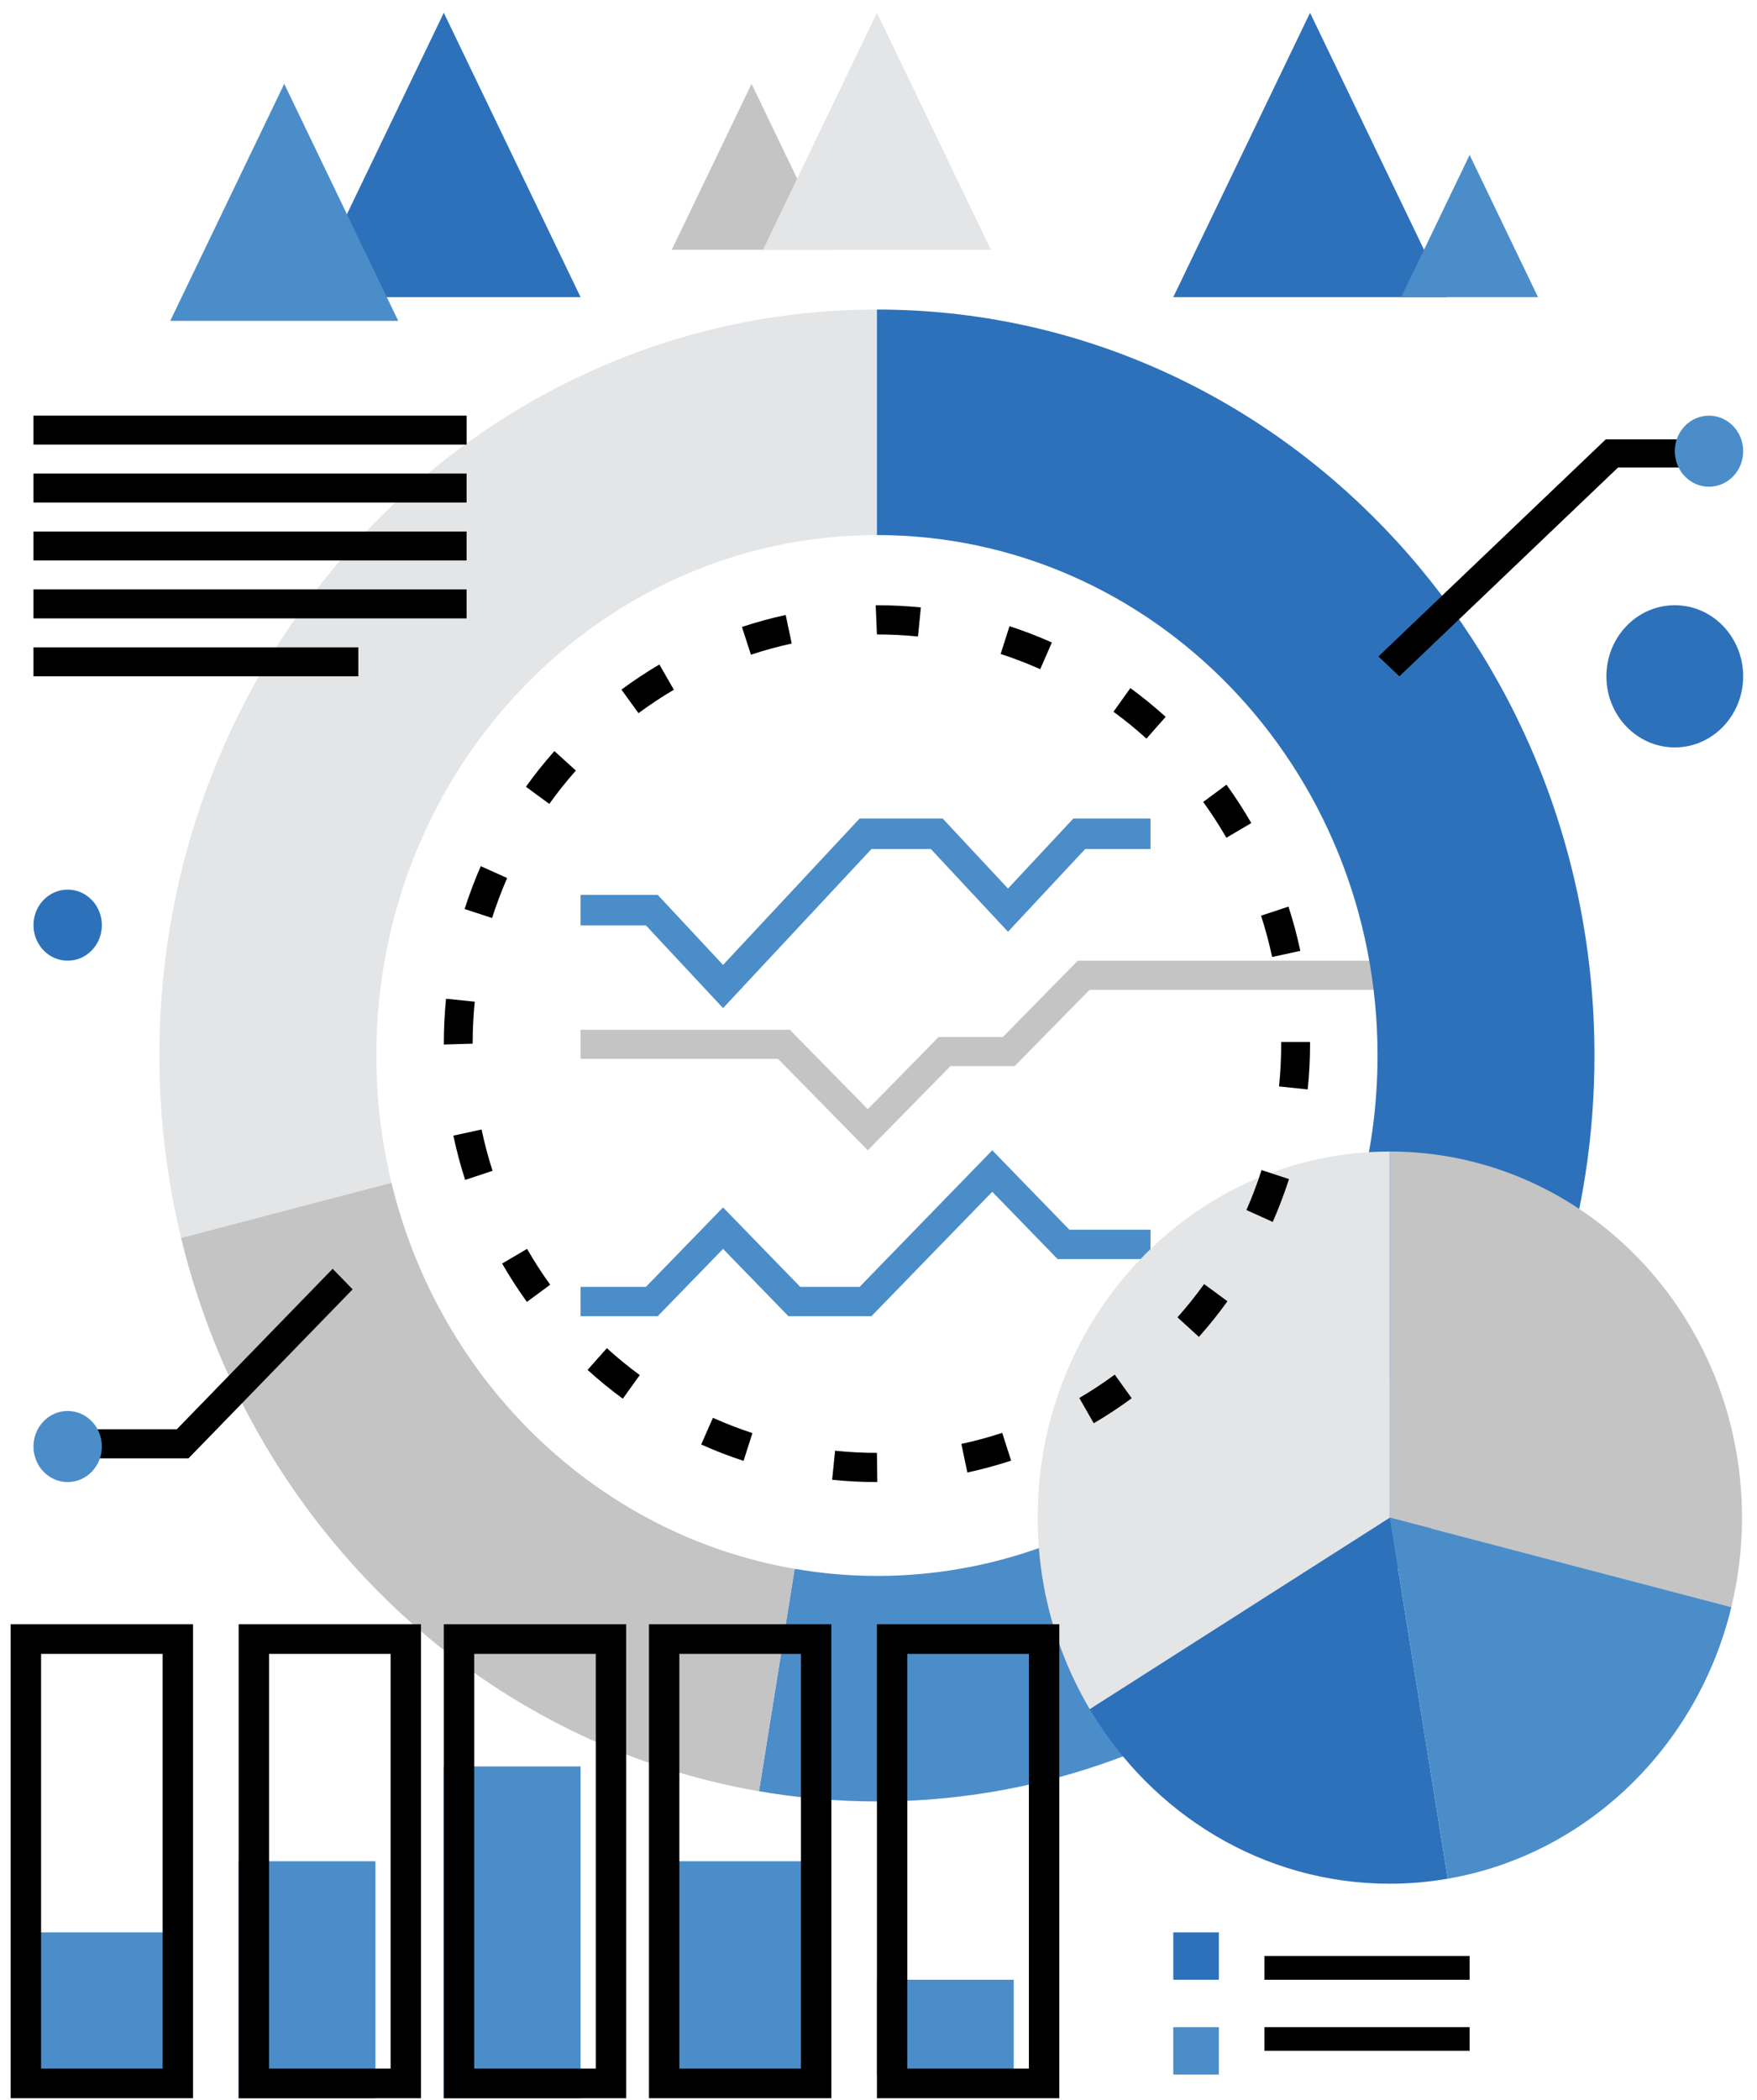 <?xml version="1.0" encoding="UTF-8"?>
<svg width="113px" height="135px" viewBox="0 0 113 135" version="1.1" xmlns="http://www.w3.org/2000/svg" xmlns:xlink="http://www.w3.org/1999/xlink">
    <!-- Generator: Sketch 49.3 (51167) - http://www.bohemiancoding.com/sketch -->
    <title>ico-02</title>
    <desc>Created with Sketch.</desc>
    <defs></defs>
    <g id="Page-1" stroke="none" stroke-width="1" fill="none" fill-rule="evenodd">
        <g id="調査方法" transform="translate(-667, -654)" fill-rule="nonzero">
            <g id="ico-02" transform="translate(667.687, 654.821)">
                <polygon id="Shape" fill="#4B8DC9" points="55.358 83.799 50.018 83.799 45.816 79.473 41.613 83.799 36.653 83.799 36.653 81.912 40.855 81.912 45.816 76.806 50.777 81.912 54.599 81.912 63.129 73.133 68.09 78.24 73.305 78.24 73.305 80.126 67.331 80.126 63.129 75.801"></polygon>
                <polygon id="Shape" fill="#C4C4C4" points="55.124 73.133 49.349 67.253 36.653 67.253 36.653 65.384 50.109 65.384 55.124 70.49 59.68 65.851 63.81 65.851 68.629 60.944 90.898 60.944 90.898 62.814 69.389 62.814 64.57 67.721 60.44 67.721"></polygon>
                <rect id="Rectangle-path" fill="#4B8DC9" x="1.466" y="123.412" width="8.797" height="9.142"></rect>
                <polygon id="Shape" fill="#2D71BB" points="27.856 0 27.856 0 19.059 18.283 36.653 18.283"></polygon>
                <polygon id="Shape" fill="#4B8DC9" points="17.593 4.571 17.593 4.571 10.263 19.807 24.924 19.807"></polygon>
                <polygon id="Shape" fill="#2D71BB" points="83.568 0 83.568 0 92.364 18.283 74.771 18.283"></polygon>
                <polygon id="Shape" fill="#4B8DC9" points="93.831 9.142 93.831 9.142 98.229 18.283 89.432 18.283"></polygon>
                <polygon id="Shape" fill="#C4C4C4" points="47.649 4.571 47.649 4.571 42.517 15.236 52.78 15.236"></polygon>
                <polygon id="Shape" fill="#E4E5E7" points="55.713 0 55.713 0 48.381 15.236 63.042 15.236"></polygon>
                <g id="Group" transform="translate(8.797, 18.283)">
                    <path d="M14.719,48.756 C14.719,30.276 29.133,15.296 46.915,15.296 L46.915,0.797 C21.428,0.797 0.767,22.269 0.767,48.756 C0.767,52.802 1.255,56.73 2.164,60.485 L15.693,56.939 C15.059,54.319 14.719,51.579 14.719,48.756 Z" id="Shape" fill="#E4E5E7"></path>
                    <path d="M46.915,82.215 C45.111,82.215 43.345,82.054 41.622,81.757 L39.33,96.057 C41.799,96.482 44.33,96.714 46.915,96.714 C63.55,96.714 78.125,87.564 86.245,73.847 L74.355,66.261 C68.689,75.831 58.522,82.215 46.915,82.215 Z" id="Shape" fill="#4B8DC9"></path>
                    <path d="M46.915,0.797 L46.915,15.296 C64.697,15.296 79.112,30.276 79.112,48.756 C79.112,55.174 77.37,61.167 74.355,66.262 L86.245,73.847 C90.566,66.548 93.063,57.956 93.063,48.757 C93.063,22.269 72.402,0.797 46.915,0.797 Z" id="Shape" fill="#2D71BB"></path>
                    <path d="M15.693,56.939 L2.164,60.485 C3.917,67.736 7.264,74.324 11.788,79.841 C13.646,82.105 15.699,84.19 17.928,86.062 C23.987,91.153 31.308,94.679 39.331,96.058 L41.623,81.758 C28.956,79.579 18.785,69.723 15.693,56.939 Z" id="Shape" fill="#C4C4C4"></path>
                </g>
                <g id="Group" transform="translate(65.975, 73.133)">
                    <path d="M45.373,23.617 C45.373,25.603 45.133,27.531 44.687,29.373 L22.724,23.617 L22.724,0.079 C35.233,0.079 45.373,10.617 45.373,23.617 Z" id="Shape" fill="#C4C4C4"></path>
                    <path d="M26.448,46.831 C25.236,47.04 23.994,47.154 22.724,47.154 C14.561,47.154 7.407,42.663 3.422,35.93 L22.724,23.617 L26.448,46.831 Z" id="Shape" fill="#2D71BB"></path>
                    <path d="M3.422,35.93 C1.301,32.347 0.075,28.131 0.075,23.617 C0.075,10.617 10.215,0.079 22.724,0.079 L22.724,23.617 L3.422,35.93 Z" id="Shape" fill="#E4E5E7"></path>
                    <path d="M44.687,29.373 C42.512,38.367 35.358,45.299 26.448,46.831 L22.724,23.617 L44.687,29.373 Z" id="Shape" fill="#4B8DC9"></path>
                </g>
                <g id="Group" transform="translate(1.466, 25.901)" fill="#000000">
                    <rect id="Rectangle-path" x="0" y="3.724" width="27.856" height="1.862"></rect>
                    <rect id="Rectangle-path" x="0" y="0" width="27.856" height="1.862"></rect>
                    <rect id="Rectangle-path" x="0" y="7.449" width="27.856" height="1.862"></rect>
                    <rect id="Rectangle-path" x="0" y="11.173" width="27.856" height="1.862"></rect>
                    <rect id="Rectangle-path" x="0" y="14.898" width="20.892" height="1.862"></rect>
                </g>
                <path d="M11.729,134.078 L0,134.078 L0,103.606 L11.729,103.606 L11.729,134.078 Z M1.955,132.173 L9.774,132.173 L9.774,105.51 L1.955,105.51 L1.955,132.173 Z" id="Shape" fill="#000000"></path>
                <rect id="Rectangle-path" fill="#4B8DC9" x="14.661" y="118.842" width="8.797" height="15.236"></rect>
                <path d="M26.39,134.078 L14.661,134.078 L14.661,103.606 L26.39,103.606 L26.39,134.078 Z M16.616,132.173 L24.435,132.173 L24.435,105.51 L16.616,105.51 L16.616,132.173 Z" id="Shape" fill="#000000"></path>
                <rect id="Rectangle-path" fill="#4B8DC9" x="27.856" y="112.747" width="8.797" height="21.331"></rect>
                <path d="M39.585,134.078 L27.856,134.078 L27.856,103.606 L39.585,103.606 L39.585,134.078 Z M29.811,132.173 L37.63,132.173 L37.63,105.51 L29.811,105.51 L29.811,132.173 Z" id="Shape" fill="#000000"></path>
                <rect id="Rectangle-path" fill="#4B8DC9" x="42.517" y="118.842" width="8.797" height="13.712"></rect>
                <path d="M52.78,134.078 L41.051,134.078 L41.051,103.606 L52.78,103.606 L52.78,134.078 Z M43.006,132.173 L50.825,132.173 L50.825,105.51 L43.006,105.51 L43.006,132.173 Z" id="Shape" fill="#000000"></path>
                <rect id="Rectangle-path" fill="#4B8DC9" x="55.712" y="126.46" width="8.797" height="6.094"></rect>
                <path d="M67.441,134.078 L55.712,134.078 L55.712,103.606 L67.441,103.606 L67.441,134.078 Z M57.667,132.173 L65.486,132.173 L65.486,105.51 L57.667,105.51 L57.667,132.173 Z" id="Shape" fill="#000000"></path>
                <polygon id="Shape" fill="#000000" points="11.434 92.94 4.398 92.94 4.398 91.071 10.682 91.071 20.708 80.751 21.992 82.073"></polygon>
                <ellipse id="Oval" fill="#4B8DC9" cx="3.665" cy="92.178" rx="2.199" ry="2.285"></ellipse>
                <polygon id="Shape" fill="#000000" points="89.313 42.661 87.966 41.383 102.588 27.425 109.958 27.425 109.958 29.235 103.378 29.235"></polygon>
                <ellipse id="Oval" fill="#4B8DC9" cx="109.225" cy="28.187" rx="2.199" ry="2.285"></ellipse>
                <path d="M55.711,94.464 C54.732,94.464 53.771,94.413 52.831,94.316 L53.021,92.448 C53.908,92.541 54.813,92.587 55.712,92.587 L55.737,94.464 C55.729,94.464 55.72,94.464 55.711,94.464 Z M61.528,93.849 L61.142,92.011 C62.028,91.821 62.912,91.581 63.769,91.299 L64.343,93.085 C63.424,93.388 62.477,93.644 61.528,93.849 Z M47.134,93.101 C46.211,92.8 45.294,92.445 44.41,92.048 L45.163,90.332 C45.989,90.702 46.844,91.033 47.704,91.316 L47.134,93.101 Z M69.656,90.683 L68.727,89.058 C69.505,88.602 70.272,88.097 71.006,87.556 L72.099,89.074 C71.313,89.653 70.491,90.194 69.656,90.683 Z M39.369,89.105 C38.584,88.53 37.822,87.906 37.102,87.251 L38.343,85.855 C39.015,86.466 39.727,87.048 40.458,87.585 L39.369,89.105 Z M76.42,85.131 L75.041,83.873 C75.643,83.196 76.22,82.476 76.755,81.734 L78.255,82.839 C77.684,83.634 77.066,84.406 76.42,85.131 Z M33.2,82.882 C32.625,82.086 32.09,81.255 31.607,80.413 L33.212,79.471 C33.662,80.257 34.161,81.031 34.698,81.775 L33.2,82.882 Z M81.169,77.738 L79.475,76.975 C79.842,76.141 80.169,75.276 80.449,74.405 L82.214,74.985 C81.913,75.919 81.562,76.844 81.169,77.738 Z M29.228,75.037 C28.93,74.112 28.673,73.153 28.47,72.19 L30.284,71.796 C30.475,72.695 30.714,73.59 30.992,74.454 L29.228,75.037 Z M83.418,69.221 L81.572,69.027 C81.666,68.122 81.712,67.197 81.712,66.278 L81.712,66.17 L83.568,66.17 L83.568,66.278 C83.569,67.262 83.518,68.252 83.418,69.221 Z M27.856,66.332 L27.856,66.278 C27.856,65.313 27.905,64.341 28,63.389 L29.846,63.58 C29.757,64.469 29.712,65.376 29.712,66.278 L27.856,66.332 Z M81.129,60.707 C80.938,59.81 80.699,58.917 80.417,58.051 L82.18,57.465 C82.481,58.392 82.738,59.351 82.942,60.311 L81.129,60.707 Z M30.961,58.2 L29.194,57.623 C29.493,56.688 29.842,55.761 30.233,54.867 L31.93,55.629 C31.566,56.462 31.239,57.327 30.961,58.2 Z M78.186,53.04 C77.732,52.252 77.231,51.477 76.696,50.739 L78.192,49.628 C78.766,50.42 79.303,51.25 79.79,52.095 L78.186,53.04 Z M34.64,50.863 L33.138,49.761 C33.705,48.969 34.32,48.196 34.969,47.467 L36.349,48.72 C35.744,49.403 35.17,50.123 34.64,50.863 Z M73.045,46.666 C72.37,46.054 71.657,45.473 70.926,44.939 L72.013,43.417 C72.796,43.99 73.56,44.612 74.283,45.267 L73.045,46.666 Z M40.377,45.03 L39.281,43.515 C40.063,42.936 40.883,42.393 41.719,41.9 L42.653,43.523 C41.872,43.982 41.107,44.489 40.377,45.03 Z M66.213,42.203 C65.387,41.833 64.531,41.504 63.67,41.224 L64.237,39.437 C65.161,39.737 66.078,40.09 66.963,40.486 L66.213,42.203 Z M47.608,41.271 L47.03,39.487 C47.952,39.181 48.899,38.922 49.844,38.717 L50.232,40.554 C49.351,40.745 48.467,40.986 47.608,41.271 Z M58.352,40.102 C57.482,40.013 56.594,39.968 55.712,39.968 L55.632,38.09 L55.712,38.09 C56.656,38.09 57.607,38.138 58.539,38.233 L58.352,40.102 Z" id="Shape" fill="#000000"></path>
                <ellipse id="Oval" fill="#2D71BB" cx="3.665" cy="58.659" rx="2.199" ry="2.285"></ellipse>
                <ellipse id="Oval" fill="#2D71BB" cx="107.025" cy="42.661" rx="4.398" ry="4.571"></ellipse>
                <polygon id="Shape" fill="#4B8DC9" points="45.816 63.992 40.855 58.676 36.653 58.676 36.653 56.712 41.613 56.712 45.816 61.215 54.599 51.803 59.94 51.803 64.142 56.306 68.344 51.803 73.305 51.803 73.305 53.767 69.103 53.767 64.142 59.082 59.181 53.767 55.358 53.767"></polygon>
                <rect id="Rectangle-path" fill="#4B8DC9" x="74.771" y="129.507" width="2.932" height="3.047"></rect>
                <rect id="Rectangle-path" fill="#2D71BB" x="74.771" y="123.412" width="2.932" height="3.047"></rect>
                <rect id="Rectangle-path" fill="#000000" x="80.636" y="129.507" width="13.195" height="1.524"></rect>
                <rect id="Rectangle-path" fill="#000000" x="80.636" y="124.936" width="13.195" height="1.524"></rect>
            </g>
        </g>
    </g>
</svg>